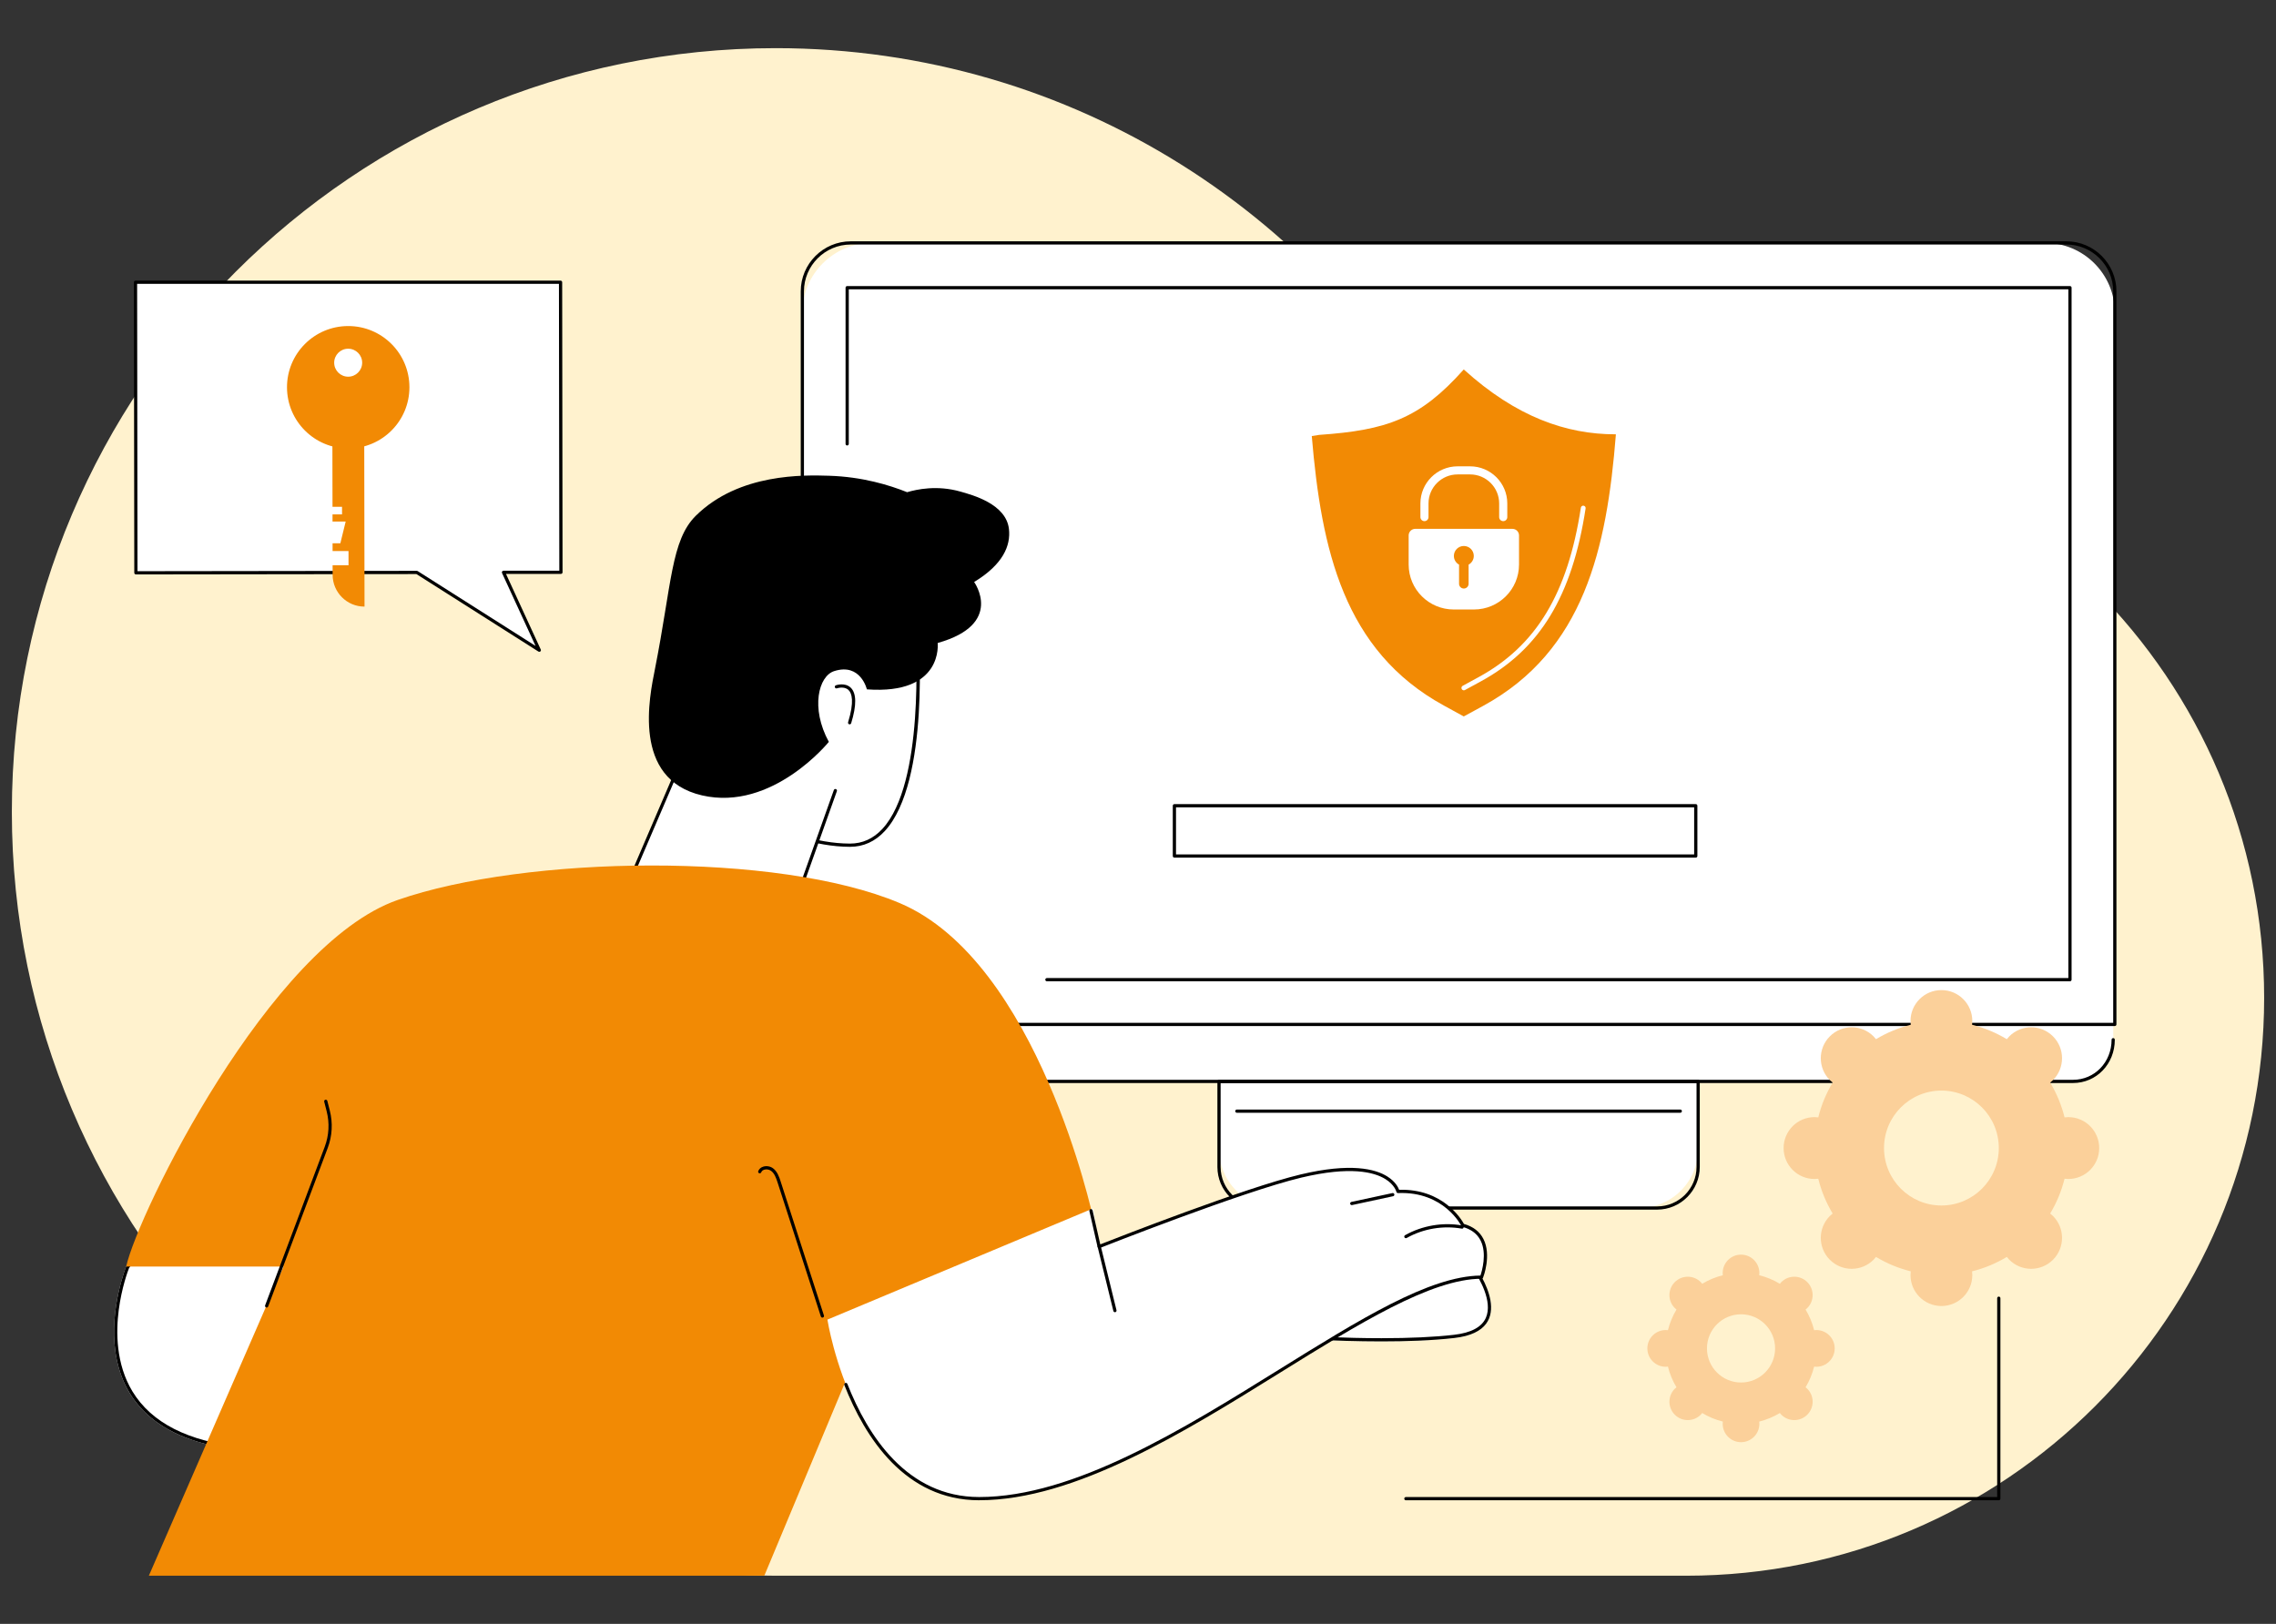 <?xml version="1.0" encoding="UTF-8"?>
<svg id="Layer_1" data-name="Layer 1" xmlns="http://www.w3.org/2000/svg" viewBox="0 0 384 274">
  <rect x="0" y="0" width="384" height="274" fill="#333333" stroke="none"/>
  <defs>
    <style>
      .cls-1 {
        fill: #fbd09a;
      }

      .cls-1, .cls-2, .cls-3, .cls-4, .cls-5, .cls-6 {
        stroke-width: 0px;
      }

      .cls-3 {
        fill: none;
      }

      .cls-4 {
        fill: #fff;
      }

      .cls-5 {
        fill: #fff2ce;
        fill-rule: evenodd;
      }

      .cls-6 {
        fill: #f28a04;
      }
    </style>
  </defs>
  <rect class="cls-3" width="384" height="274"/>
  <g>
    <path class="cls-5" d="m284.492,70.858c-13.714,0-26.764,2.837-38.603,7.947C224.627,36.869,181.11,8.125,130.875,8.125,59.699,8.125,2,65.824,2,137c0,71.176,57.699,128.875,128.875,128.875h153.616c26.926,0,51.303-10.914,68.949-28.56,17.646-17.646,28.56-42.023,28.56-68.949,0-53.852-43.656-97.508-97.508-97.508"/>
    <g>
      <g id="Download_software_" data-name="Download software ">
        <g>
          <g>
            <path class="cls-4" d="m135.371,175.162c0,3.886,3.237,7.316,7.13,7.316l207.257-.008c3.892,0,6.777-2.978,6.777-6.864v-.309l.044-11.468-221.149.018-.058,11.316Z"/>
            <g>
              <path class="cls-4" d="m205.669,182.469h80.838v11.394c0,5.502-4.467,9.968-9.968,9.968h-60.901c-5.502,0-9.968-4.467-9.968-9.968v-11.394h0Z"/>
              <path class="cls-2" d="m279.578,204.103h-66.981c-3.97,0-7.2-3.23-7.2-7.2v-14.434c0-.15.121-.271.271-.271h80.838c.15,0,.271.121.271.271v14.434c0,3.97-3.23,7.2-7.2,7.2Zm-73.638-21.363v14.163c0,3.671,2.986,6.657,6.657,6.657h66.981c3.671,0,6.657-2.986,6.657-6.657v-14.163h-80.296Z"/>
            </g>
            <g>
              <path class="cls-4" d="m147.132,40.988h197.911c6.491,0,11.761,5.27,11.761,11.761v120.104h-221.434V52.75c0-6.491,5.27-11.761,11.761-11.761Z"/>
              <path class="cls-2" d="m356.805,173.125h-221.434c-.15,0-.271-.121-.271-.271V49.163c0-4.657,3.789-8.446,8.446-8.446h205.084c4.657,0,8.446,3.789,8.446,8.446v123.691c0,.15-.121.271-.271.271Zm-221.162-.543h220.891V49.163c0-4.358-3.546-7.904-7.904-7.904h-205.084c-4.358,0-7.904,3.546-7.904,7.904v123.42Z"/>
            </g>
            <path class="cls-2" d="m349.241,165.574h-172.611c-.15,0-.271-.121-.271-.271,0-.15.121-.271.271-.271h172.339V48.811h-205.765v26.086c0,.15-.121.271-.271.271-.15,0-.271-.121-.271-.271v-26.357c0-.15.121-.271.271-.271h206.307c.15,0,.271.121.271.271v116.763c0,.15-.121.271-.271.271Z"/>
            <path class="cls-2" d="m349.757,182.741h-207.339c-4.036,0-7.319-3.278-7.319-7.308,0-.15.121-.271.271-.271.15,0,.271.121.271.271,0,3.73,3.04,6.765,6.776,6.765h207.339c3.648,0,6.505-2.972,6.505-6.765,0-.15.121-.271.271-.271.15,0,.271.121.271.271,0,4.098-3.096,7.308-7.048,7.308Z"/>
            <path class="cls-2" d="m283.495,187.759h-74.815c-.15,0-.271-.121-.271-.271,0-.15.121-.271.271-.271h74.815c.15,0,.271.121.271.271,0,.15-.121.271-.271.271Z"/>
          </g>
          <g>
            <rect class="cls-4" x="198.141" y="135.951" width="87.964" height="8.49"/>
            <path class="cls-2" d="m286.105,144.712h-87.964c-.15,0-.271-.121-.271-.271v-8.49c0-.15.121-.271.271-.271h87.964c.15,0,.271.121.271.271v8.49c0,.15-.121.271-.271.271Zm-87.693-.543h87.421v-7.947h-87.421v7.947Z"/>
          </g>
        </g>
        <g>
          <g>
            <g>
              <path class="cls-4" d="m154.635,106.054s3.053,36.607-11.245,36.56c-11.041-.036-22.486-8.069-22.647-8.926-.161-.857-.13-23.401-.13-23.401l34.022-4.233Z"/>
              <path class="cls-2" d="m143.416,142.886c-.009,0-.019-0-.028-0-5.918-.019-11.708-2.286-15.523-4.184-3.945-1.963-7.268-4.32-7.389-4.964-.161-.857-.138-21.141-.134-23.451 0-.137.102-.252.238-.269l34.022-4.233c.074-.009.147.012.205.059.057.047.093.114.099.188.088,1.052,2.061,25.866-5.621,34.188-1.633,1.769-3.607,2.666-5.867,2.666Zm-22.533-32.359c-.012,9.051.012,22.506.125,23.111.177.389,2.953,2.538,7.273,4.665,3.722,1.833,9.364,4.021,15.108,4.04,2.121.005,3.962-.831,5.495-2.491,7.091-7.682,5.7-30.677,5.5-33.493l-33.501,4.169Z"/>
            </g>
            <g>
              <polygon class="cls-4" points="140.94 133.401 131.867 158.878 104.875 151.829 120.87 114.498 140.94 133.401"/>
              <path class="cls-2" d="m131.868,159.149c-.023,0-.046-.003-.069-.009l-26.993-7.049c-.076-.02-.14-.072-.175-.143-.035-.071-.037-.154-.006-.226l15.996-37.331c.059-.138.218-.201.356-.143.138.059.201.219.142.356l-15.871,37.041,26.447,6.907,8.989-25.243c.05-.141.205-.215.347-.165.141.05.215.205.165.347l-9.073,25.477c-.039.11-.143.18-.255.18Z"/>
            </g>
            <path class="cls-2" d="m139.87,80.275c5.656.173,10.211,1.588,13.178,2.774,1.624-.476,5.041-1.23,8.99-.103,2.025.578,7.718,2.082,8.19,6.322.311,2.791-.973,5.955-5.876,8.935,0,0,5.154,7.111-6.151,10.29,0,0,1.025,8.77-11.943,7.824,0,0-1.053-4.506-5.522-3.078-2.629.84-4.013,6.222-.897,11.939,0,0-9.513,11.776-21.397,9.03-11.884-2.746-8.851-16.712-7.94-21.319,2.833-14.322,2.708-21.731,6.897-25.869,7.298-7.208,18.285-6.872,22.47-6.745Z"/>
            <g>
              <path class="cls-4" d="m141.115,115.888s4.585-1.597,2.233,6.06l-2.233-6.06Z"/>
              <path class="cls-2" d="m143.348,122.219c-.026,0-.053-.004-.08-.012-.143-.044-.224-.196-.18-.339,1.079-3.513.635-4.896.073-5.438-.729-.703-1.945-.29-1.957-.286-.142.049-.296-.026-.345-.167-.049-.141.025-.296.167-.345.063-.022,1.545-.524,2.512.408.977.942,1.001,2.956.07,5.988-.036.117-.143.192-.259.192Z"/>
            </g>
          </g>
          <g>
            <g>
              <path class="cls-4" d="m217.319,225.764s16.777,1.296,28.062,0c11.285-1.296,3.695-11.765,3.695-11.765,0,0-25.565,3.889-31.757,11.765Z"/>
              <path class="cls-2" d="m248.821,214.589c.701,1.062,3.087,5.007,1.873,7.765-.693,1.575-2.502,2.541-5.375,2.871-3.308.38-7.422.573-12.229.573-6.352,0-12.261-.342-14.634-.498,6.578-6.626,27.456-10.236,30.365-10.711Zm.254-.59s-25.565,3.889-31.757,11.765c0,0,7.457.576,15.771.576,4.158,0,8.529-.144,12.291-.576,11.284-1.296,3.695-11.765,3.695-11.765Z"/>
            </g>
            <g>
              <path class="cls-4" d="m21.287,213.712s-11.427,28.066,19.826,31.024l17.637-36.346-30.371-5.006-7.093,10.328Z"/>
              <path class="cls-2" d="m28.631,203.975l29.313,4.832-17.155,35.352c-9.021-.923-15.226-4.08-18.445-9.385-2.783-4.588-2.793-9.997-2.31-13.727.49-3.786,1.571-6.661,1.734-7.078l6.863-9.993Zm-.252-.592l-7.093,10.328s-11.427,28.066,19.827,31.024l17.637-36.346-30.371-5.006Z"/>
            </g>
            <g>
              <g>
                <path class="cls-6" d="m25.115,265.875h103.838l18.436-44.14,37.041-16.241s-9.256-43.244-32.64-53.117c-20.57-8.685-63.092-8.043-84.699-.52-21.607,7.523-43.821,52.881-45.805,61.854h26.545l-22.717,52.164Z"/>
                <path class="cls-2" d="m44.986,220.622c-.032,0-.064-.006-.095-.017-.14-.053-.211-.209-.159-.349l10.053-26.753c.724-1.926.837-3.997.328-5.991l-.413-1.618c-.037-.145.05-.293.196-.33.145-.037.293.051.33.196l.413,1.618c.537,2.102.417,4.286-.346,6.316l-10.053,26.753c-.041.109-.144.176-.254.176Z"/>
              </g>
              <path class="cls-2" d="m138.752,222.324c-.115,0-.221-.073-.258-.188l-7.304-22.617c-.265-.82-.53-1.533-1.091-1.954-.306-.229-.764-.312-1.139-.204-.182.052-.421.17-.526.44-.054.14-.212.209-.351.154-.14-.054-.209-.212-.154-.351.145-.372.458-.644.883-.765.54-.154,1.172-.039,1.614.292.745.558,1.055,1.52,1.282,2.221l7.304,22.617c.046.143-.032.296-.175.342-.028.009-.056.013-.083.013Z"/>
            </g>
            <g>
              <path class="cls-4" d="m184.43,203.895l-44.831,18.768s4.696,30.197,25.594,30.209c29.082.017,65.612-37.362,84.773-37.373,0,0,2.793-7.165-3.156-8.744,0,0-2.905-6.051-10.949-5.715,0,0-1.358-6.172-16.349-2.606-10.075,2.396-34.07,11.904-34.07,11.904l-1.011-6.443Z"/>
              <path class="cls-2" d="m165.212,253.143h-.019c-12.477-.007-19.25-10.574-22.734-19.438-.055-.14.014-.297.153-.352.139-.054.297.014.352.153,3.423,8.707,10.058,19.087,22.229,19.094h.019c15.977,0,34.396-11.449,50.649-21.551,13.554-8.425,25.273-15.709,33.913-15.821.252-.741,1.142-3.723.021-5.928-.574-1.13-1.602-1.898-3.054-2.284-.077-.02-.141-.073-.175-.145-.028-.059-2.935-5.885-10.694-5.561-.13.008-.248-.084-.276-.213-.002-.01-.288-1.177-1.859-2.15-1.925-1.193-5.945-2.205-14.163-.25-9.941,2.365-33.793,11.797-34.033,11.892-.073.029-.156.025-.226-.012-.07-.037-.121-.103-.138-.18l-1.377-6.056c-.033-.146.058-.292.204-.325.146-.033.291.058.325.204l1.306,5.748c2.782-1.095,24.438-9.57,33.813-11.8,8.432-2.006,12.597-.924,14.606.336,1.349.847,1.842,1.825,2.002,2.255,7.363-.212,10.482,4.928,10.938,5.762,1.548.437,2.653,1.289,3.284,2.533,1.392,2.741-.001,6.386-.061,6.54-.041.104-.141.173-.253.173-8.503.005-20.8,7.648-33.818,15.74-16.313,10.14-34.804,21.633-50.935,21.633Z"/>
              <path class="cls-2" d="m188.106,221.412c-.122,0-.233-.083-.263-.207l-2.656-10.826c-.036-.146.053-.292.199-.328.145-.035.292.053.328.199l2.656,10.826c.036.146-.053.292-.199.328-.022.005-.043.008-.065.008Z"/>
              <path class="cls-2" d="m228.063,203.339c-.125,0-.238-.087-.265-.214-.032-.146.062-.291.208-.322l6.92-1.49c.145-.032.291.062.322.208.032.147-.062.291-.208.322l-6.92,1.49c-.019.004-.038.006-.057.006Z"/>
              <path class="cls-2" d="m237.193,208.927c-.095,0-.187-.05-.236-.138-.074-.13-.028-.296.103-.37,2.882-1.63,6.405-2.227,9.665-1.639.147.027.245.168.219.315-.027.147-.168.245-.315.219-3.137-.567-6.527.008-9.301,1.577-.042.024-.088.035-.133.035Z"/>
            </g>
          </g>
        </g>
        <g>
          <path class="cls-2" d="m337.231,253.145h-100.038c-.15,0-.271-.121-.271-.271,0-.15.121-.271.271-.271h99.767v-33.553c0-.15.121-.271.271-.271.15,0,.271.121.271.271v33.824c0,.15-.121.271-.271.271Z"/>
          <path class="cls-1" d="m332.763,215.148c0-.215-.017-.425-.042-.633,2.093-.52,4.064-1.346,5.863-2.431.129.165.266.326.417.478,2.036,2.039,5.337,2.039,7.373,0,2.036-2.039,2.036-5.344 0-7.382-.152-.152-.312-.289-.477-.418,1.084-1.801,1.909-3.775,2.428-5.87.208.025.418.042.633.042,2.879,0,5.214-2.337,5.214-5.22,0-2.883-2.334-5.22-5.214-5.22-.215 0-.425.017-.633.042-.519-2.095-1.344-4.069-2.428-5.87.165-.129.325-.266.477-.418,2.036-2.039,2.036-5.344,0-7.382-2.036-2.039-5.337-2.039-7.373,0-.152.152-.288.313-.417.478-1.799-1.085-3.77-1.912-5.863-2.432.025-.208.042-.418.042-.633-0-2.883-2.334-5.22-5.214-5.22-2.879,0-5.214,2.337-5.214,5.22-0.0.215.017.425.042.633-2.093.52-4.064,1.346-5.863,2.432-.129-.165-.266-.326-.417-.478-2.036-2.039-5.337-2.039-7.373,0-2.036,2.038-2.036,5.344,0,7.382.152.152.312.289.477.418-1.084,1.801-1.909,3.775-2.428,5.87-.208-.025-.418-.042-.633-.042-2.879,0-5.214,2.337-5.214,5.22,0,2.883,2.334,5.22,5.214,5.22.215,0,.425-.017.633-.042.519,2.095,1.344,4.069,2.428,5.87-.165.129-.325.266-.477.418-2.036,2.039-2.036,5.344,0,7.382,2.036,2.039,5.337,2.039,7.373,0,.152-.152.288-.313.417-.478,1.799,1.086,3.77,1.912,5.863,2.431-.025.208-.042.418-.042.633,0,2.883,2.334,5.22,5.214,5.22,2.879,0,5.214-2.337,5.214-5.22Zm-14.896-21.436c0-5.354,4.335-9.694,9.682-9.694,5.347,0,9.682,4.34,9.682,9.694,0,5.354-4.335,9.694-9.682,9.694-5.347,0-9.682-4.34-9.682-9.694Z"/>
          <path class="cls-1" d="m296.837,240.244c0-.128-.01-.253-.025-.376,1.242-.309,2.413-.799,3.48-1.443.077.098.158.193.248.284,1.209,1.21,3.168,1.21,4.377,0,1.209-1.21,1.209-3.172,0-4.382-.09-.09-.185-.172-.283-.248.644-1.069,1.133-2.241,1.441-3.485.123.015.248.025.376.025,1.709,0,3.095-1.387,3.095-3.099,0-1.711-1.386-3.099-3.095-3.099-.127 0-.252.01-.376.025-.308-1.244-.798-2.416-1.441-3.485.098-.077.193-.158.283-.248,1.209-1.21,1.209-3.172 0-4.382-1.209-1.21-3.168-1.21-4.377,0-.09.09-.171.186-.248.284-1.068-.644-2.238-1.135-3.48-1.443.015-.123.025-.248.025-.376,0-1.711-1.386-3.099-3.095-3.099-1.709-0-3.095,1.387-3.095,3.099,0,.128.01.253.025.376-1.242.309-2.413.799-3.48,1.443-.077-.098-.158-.193-.248-.284-1.209-1.21-3.168-1.21-4.377-0-1.209,1.21-1.209,3.172,0,4.382.09.09.185.172.283.248-.644,1.069-1.133,2.241-1.441,3.485-.123-.015-.248-.025-.376-.025-1.709,0-3.095,1.387-3.095,3.099,0,1.711,1.386,3.099,3.095,3.099.127,0,.252-.01.376-.025.308,1.244.798,2.416,1.441,3.485-.098.077-.193.158-.283.248-1.209,1.21-1.209,3.172,0,4.382,1.209,1.21,3.168,1.21,4.377,0,.09-.09.171-.186.248-.284,1.068.644,2.238,1.135,3.48,1.443-.015.123-.025.248-.025.376,0,1.711,1.386,3.099,3.095,3.099,1.709,0,3.095-1.387,3.095-3.099Zm-8.842-12.725c0-3.178,2.573-5.755,5.747-5.755,3.174,0,5.747,2.577,5.747,5.755,0,3.178-2.573,5.755-5.747,5.755-3.174,0-5.747-2.577-5.747-5.755Z"/>
        </g>
        <g>
          <g>
            <polygon class="cls-4" points="94.638 96.564 84.946 96.572 90.988 109.709 70.33 96.59 22.926 96.652 22.863 47.623 94.574 47.623 94.638 96.564"/>
            <path class="cls-2" d="m90.988,109.981c-.05,0-.101-.014-.145-.042l-20.591-13.076-47.324.061h-0c-.072,0-.141-.028-.192-.079-.051-.051-.08-.12-.08-.192l-.063-49.029c-0-.072.028-.141.079-.192.051-.051.12-.08.192-.08h71.712c.15,0,.271.121.271.271l.063,48.941c0.0.072-.028.141-.079.192-.051.051-.12.08-.192.08l-9.269.007,5.865,12.753c.05.109.023.239-.068.318-.051.044-.114.067-.178.067Zm-20.658-13.661c.052,0,.102.015.145.042l19.882,12.626-5.658-12.302c-.039-.084-.032-.182.018-.26.05-.078.136-.125.228-.125l9.42-.008-.063-48.399H23.134l.063,48.486,47.132-.061h0Z"/>
          </g>
          <g>
            <path class="cls-6" d="m58.803,95.371l-.004-2.392-2.686.005-.002-1.315,1.312-.002.899-3.664-2.218.004-.002-1.213,1.607-.003-.002-1.28-1.607.003-.022-12.388,5.373-.009.051,29.238c-2.967.005-5.377-2.396-5.382-5.363l-.003-1.616,2.686-.005Z"/>
            <path class="cls-6" d="m48.422,65.361c.01,5.704,4.642,10.32,10.346,10.31,5.704-.01,10.32-4.642,10.31-10.346-.01-5.704-4.642-10.32-10.346-10.31-5.704.01-10.32,4.642-10.31,10.346Zm7.96-4.156c-.002-1.304,1.053-2.363,2.357-2.365,1.304-.002,2.363,1.053,2.365,2.357.002,1.304-1.053,2.363-2.357,2.365-1.304.002-2.363-1.053-2.365-2.357Z"/>
          </g>
        </g>
      </g>
      <path class="cls-6" d="m246.962,120.886l-3.363-1.841c-16.886-9.246-20.666-26.319-22.28-45.471l1.249-.195c11.399-.795,16.98-2.705,24.393-11.041,8.849,8.018,17.299,10.944,25.584,10.944l.082.017c-1.53,19.304-5.379,36.535-22.411,45.814l-3.255,1.773Z"/>
      <path class="cls-4" d="m246.976,116.478c-.143,0-.282-.076-.356-.211-.107-.196-.035-.442.162-.549l2.679-1.46c9.72-5.296,15.043-14.114,17.258-28.594.034-.221.242-.373.461-.339.221.034.373.24.339.461-2.257,14.754-7.707,23.754-17.671,29.182l-2.679,1.46c-.062.033-.128.049-.193.049Z"/>
      <g>
        <path class="cls-4" d="m255.169,89.233h-16.39c-.616,0-1.115.498-1.115,1.113v4.908c0,4.19,3.405,7.587,7.606,7.587h3.409c4.2,0,7.606-3.397,7.606-7.587v-4.908c0-.614-.499-1.113-1.115-1.113Z"/>
        <path class="cls-4" d="m253.619,87.934c-.378,0-.684-.306-.684-.683v-2.305c0-2.699-2.202-4.896-4.908-4.896h-2.105c-2.706,0-4.908,2.196-4.908,4.896v2.305c0,.377-.306.683-.684.683-.378,0-.684-.306-.684-.683v-2.305c0-3.452,2.816-6.261,6.277-6.261h2.105c3.461,0,6.277,2.809,6.277,6.261v2.305c0,.377-.306.683-.684.683Z"/>
        <path class="cls-6" d="m248.654,93.801c0-.926-.752-1.676-1.68-1.676-.928,0-1.68.75-1.68,1.676,0,.634.353,1.186.874,1.471v3.23c0,.444.361.804.806.804.445,0,.806-.36.806-.804v-3.23c.521-.285.874-.836.874-1.471Z"/>
      </g>
    </g>
  </g>
</svg>